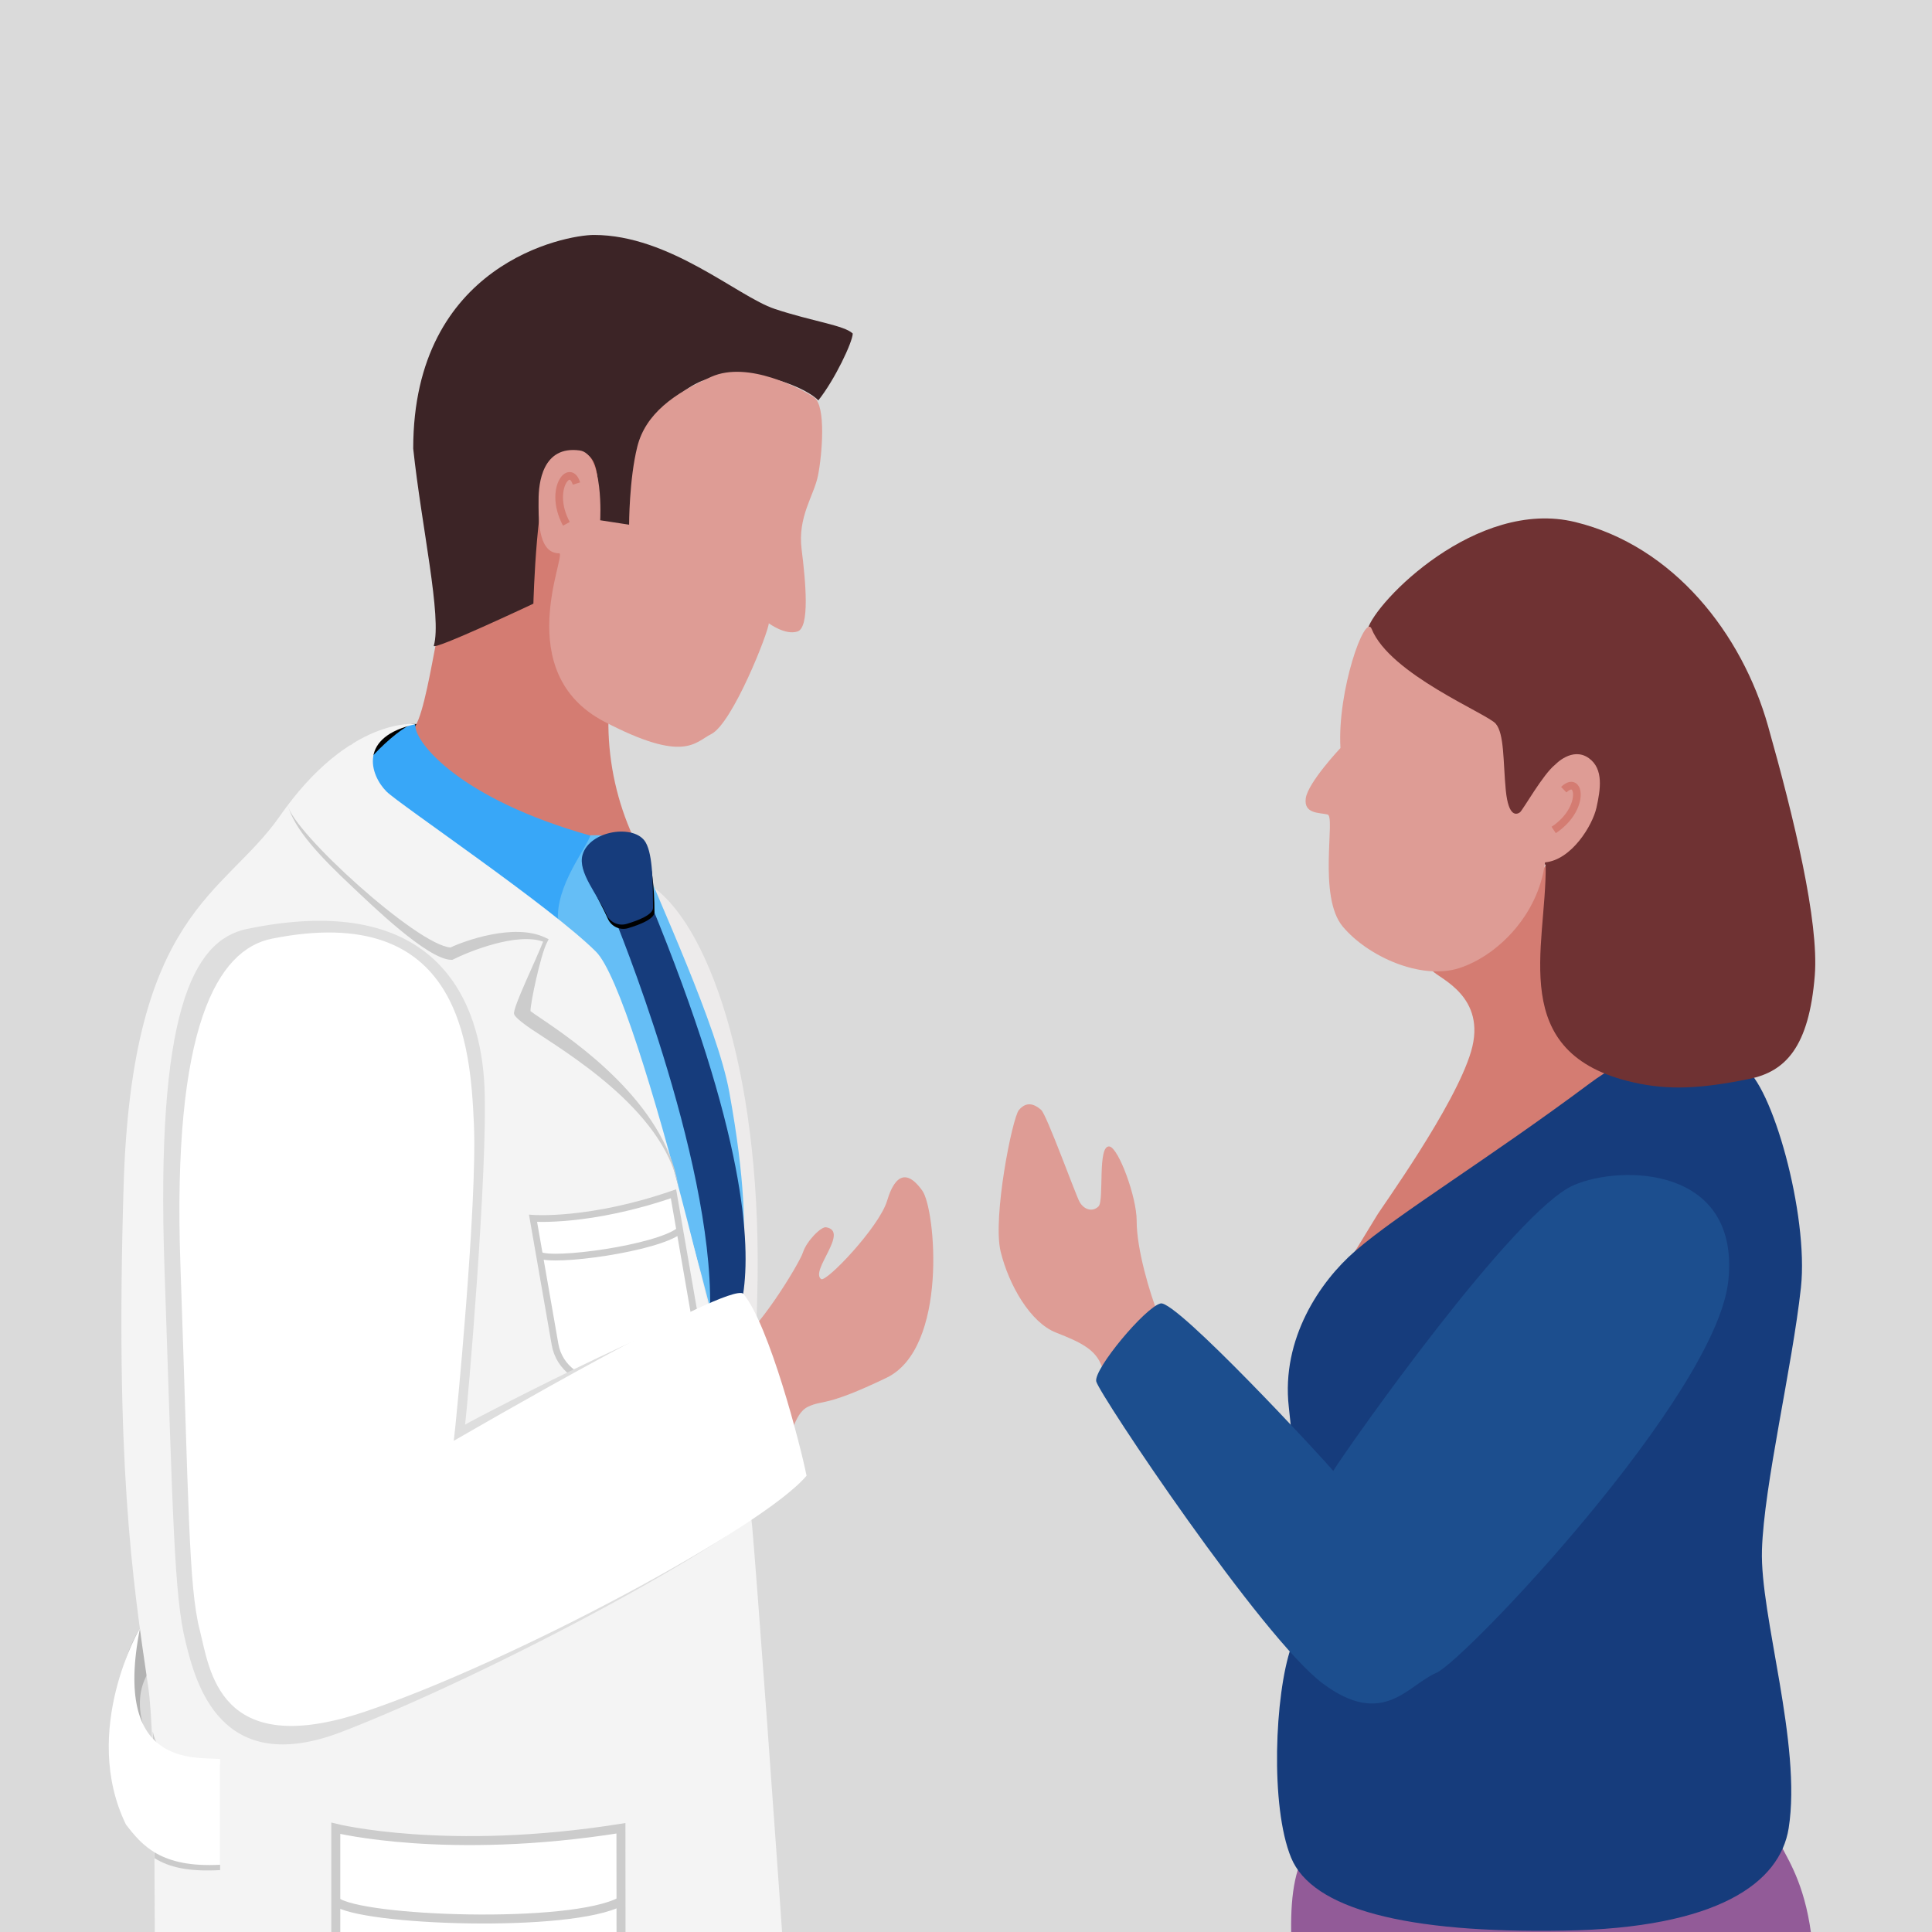 <?xml version="1.0" encoding="UTF-8"?> <!-- Generator: Adobe Illustrator 16.0.0, SVG Export Plug-In . SVG Version: 6.00 Build 0) --> <svg xmlns="http://www.w3.org/2000/svg" xmlns:xlink="http://www.w3.org/1999/xlink" version="1.1" id="Layer_1" x="0px" y="0px" width="430px" height="430px" viewBox="585 0 430 430" xml:space="preserve"><rect x="585" y="0" width="430" height="430" fill="#808080" stroke="none"/> <g id="Layer_2"> <g id="Layer_20"> <rect x="576.89" fill="#DADADA" width="446.221" height="391.386"></rect> <rect x="576.89" y="-20.898" fill="#DADADA" width="446.221" height="450.898"></rect> <g> <path d="M669.244,728.57c-2.958,4.821-2.958,12.557,2.411,13.689c5.952,1.266,31.648-0.203,41.758,0.448 c16.369,1.053,23.454-0.55,31.67-3.969c8.218-3.42,8.778-7.758,1.211-10.965c-7.141-3.025-16.748-3.194-27.892-7.656 s-2.657-1.244-10.269-8.139c-3.958-3.577-34.068-2.242-34.114,0.998C673.919,718.325,670.636,721.768,669.244,728.57z"></path> <path d="M679.95,735.106c-2.958,4.821-2.958,12.556,2.4,13.689c5.962,1.266,31.658-0.202,41.771,0.448 c16.366,1.053,23.452-0.55,31.67-3.969c8.216-3.421,8.778-7.759,1.209-10.964c-7.14-3.039-16.748-3.195-27.891-7.658 c-11.144-4.462-2.657-1.243-10.269-8.138c-3.957-3.577-34.069-2.242-34.114,0.986C684.648,724.86,681.341,728.303,679.95,735.106 z"></path> <path d="M656.42,580.266h74.672c0,0-10.088,136.534-14.628,140.771c-4.541,4.238-45.705,5.292-49.327,0 C663.517,715.747,656.42,580.266,656.42,580.266z"></path> <path d="M676.991,582.15h67.644c0,0-10.089,136.533-14.574,140.771c-4.485,4.236-45.717,5.29-49.326,0 C677.126,717.628,676.991,582.15,676.991,582.15z"></path> <path fill="#D47C72" d="M682.014,143.269c-0.908,4.562-2.747,15.538-4.575,18.285c-1.828,2.747,11.514,25.919,48.464,24.663 c-3.521-7.751-5.391-16.15-5.495-24.663c0-10.09,11.884-75.885,3.655-75.885S682.014,143.269,682.014,143.269z"></path> <path fill="#EDEBEB" d="M730.689,197.685c12.689,9.429,24.248,43.239,22.835,91.389c-0.683,23.218-2.544,93.396-2.544,93.396 L730.689,197.685z"></path> <path d="M677.686,161.139c-4.169-0.27-9.888,2.948-13.789,4.293c-4.35,1.491,0.763,9.429,3.543,10.09 C670.221,176.183,677.686,161.139,677.686,161.139z"></path> <path fill="#65BEF6" d="M747.629,288.681c0,0,6.838-6.367-0.315-45.639c-2.689-14.752-15.693-42.499-20.773-55.312 c-0.841-2.097-10.089-1.828-10.089-1.828s-18.24,10.729-10.987,15.548c13.028,8.656,27.511,49.977,37.579,89.685"></path> <path fill="#163C7C" d="M721.743,204.277c0,0,21.894,53.015,21.301,86.825c-0.102,5.706,6.872,0.135,7.365-3.15 c1.659-10.975,0.65-35.403-20.751-87.285C729.31,199.759,721.743,204.277,721.743,204.277z"></path> <path d="M728.425,188.504c1.681,2.87,2.243,9.316,2.243,14.495c0,1.535-3.24,2.792-5.886,3.588 c-1.806,0.521-3.72-0.37-4.485-2.085c-1.906-4.361-5.471-9.384-4.338-13.229C717.55,185.769,726.003,184.355,728.425,188.504z"></path> <path fill="#163C7C" d="M728.694,187.473c1.67,2.869,1.581,9.439,1.648,14.573c0,1.536-3.239,2.803-5.885,3.588 c-1.806,0.525-3.723-0.365-4.484-2.085c-1.906-4.361-6.446-9.451-5.314-13.296C716.228,184.781,726.273,183.324,728.694,187.473z "></path> <path fill="#38A7F8" d="M677.439,161.554c0,3.654,9.709,16.199,38.968,24.428c-1.614,4.001-8.745,12.589-6.962,20.84 c0.796,3.677-43.89-28.811-44.842-32.511C663.65,170.611,677.439,158.807,677.439,161.554z"></path> <path fill="#DE9C95" d="M748.312,299.039c4.35-0.985,14.574-17.724,15.393-20.279c0.818-2.557,4.092-5.841,5.168-5.605 c5.279,0.896-3.644,9.664-1.121,11.524c1.121,0.818,12.936-11.581,14.685-17.421c0.83-2.759,3.105-8.89,7.848-2.242 c2.971,4.226,5.751,35.032-7.983,41.636c-13.732,6.603-14.102,4.832-17.466,6.445c-3.362,1.615-3.452,7.265-6.726,11.548 C754.837,328.927,748.312,299.039,748.312,299.039z"></path> <path fill="#B3B3B3" d="M618.639,359.778l0.517,11.009c0,0-5.102,4.775-2.041,13.991c-2.141-0.472-7.264-2.814-6.725-5.349 C611.331,374.43,614.111,362.647,618.639,359.778z"></path> <path fill="#F4F4F4" d="M624.414,593.989c1.882,10.089,118.833,15.536,144.459-1.828c0-29.259-14.574-231.307-16.458-252.338 c-1.882-21.03-25.134-118.384-34.752-127.991c-10.09-10.089-43.721-32.768-46.637-35.661c-3.654-3.654-6.434-12.252,6.648-15.032 c0,0-14.809-1.839-30.414,20.526c-12.331,17.69-32.914,21.02-34.751,82.274c-1.839,61.254,1.826,86.859,5.481,111.545 C621.645,400.169,616.186,550.1,624.414,593.989z"></path> <path fill="#CCCCCC" d="M735.902,263.771c-3.476-16.962-25.213-29.72-32.443-34.596c-2.668-1.794-3.925-2.96-4.048-3.498 c-0.325-1.379,4.911-12.052,6.469-16.098c-5.875-2.098-16.457,2.174-20.01,3.957l-0.191,0.089h-0.214 c-5.268,0-18.049-12.489-21.837-16.042c-7.915-7.399-13.128-13.161-14.574-18.363l0,0c1.121,5.941,28.811,31.165,36.221,31.659 c3.027-1.447,14.081-5.471,20.986-2.243l0.853,0.404l-0.426,0.84c-1.38,2.769-3.622,13.241-3.622,15.158 c0.381,0.303,1.356,0.964,2.377,1.658c7.399,4.989,27.297,18.599,30.504,36.995L735.902,263.771z"></path> <path fill="#CBCBCB" d="M618.987,385.349c2.388,10.886,15,7.332,15,7.332v23.542c-7.097,0.393-11.378-0.65-14.574-2.646 L618.987,385.349z"></path> <path fill="#FFFFFF" d="M616.15,362.424c0.057-0.28-13.294,22.69-3.127,43.644c3.644,4.74,7.849,9.662,20.976,8.967v-23.541 C628.282,391.021,610.02,393.422,616.15,362.424z"></path> <path fill="#FFFFFF" stroke="#CCCCCC" stroke-width="1.5" stroke-miterlimit="10" d="M739.748,293.727 c0.958,5.318-2.54,10.42-7.847,11.445l-12.075,2.107c-5.349,0.863-10.396-2.75-11.3-8.095l-4.888-28.025 c0,0,12.736,0.964,31.255-5.46L739.748,293.727z"></path> <path fill="none" stroke="#CCCCCC" stroke-width="1.5" stroke-miterlimit="10" d="M705.018,279.309 c3.027,1.728,26.3-1.457,31.254-5.448"></path> <path fill="#DEDEDE" d="M639.997,206.743c-12.332,2.533-20.303,19.136-18.397,75.29s2.152,73.092,4.686,83.316 c2.243,9.193,7.713,30.581,34.898,20.056c32.914-12.735,90.457-43.161,100.29-55.29c-1.37-7.052-8.465-31.524-14.339-38.822 c-3.15-3.072-54.798,23.542-58.62,25.784c0.548-4.237,5.09-56.725,4.315-75.111C692.058,223.581,682.888,197.886,639.997,206.743 z"></path> <path fill="#FFFFFF" d="M645.523,208.918c-12.063,2.41-22.242,19.294-20.369,72.622c1.872,53.328,1.806,71.489,4.292,81.209 c2.243,8.732,4.014,29.214,36.716,18.228c32.701-10.985,88.708-41.008,98.35-52.532c-1.334-6.727-8.295-33.563-14.069-40.492 c-3.083-2.926-60.693,30.582-64.449,32.725c0.538-4.026,5.268-53.072,4.483-70.481 C689.692,232.784,687.608,200.499,645.523,208.918z"></path> <path fill="#FFFFFF" stroke="#CCCCCC" stroke-width="2" stroke-miterlimit="10" d="M723.246,462.792 c-0.032,10.747-8.736,19.452-19.483,19.483h-24.542c-10.747-0.031-19.453-8.736-19.483-19.483v-55.873c0,0,24.764,6.164,63.462,0 L723.246,462.792z"></path> <path fill="none" stroke="#CCCCCC" stroke-width="2" stroke-miterlimit="10" d="M659.739,423.186 c5.38,4.349,52.331,6.053,63.462,0"></path> <path fill="#3C2426" d="M681.554,143.717c-0.348,1.245,22.162-9.361,22.162-9.361s0.696-27.208,4.351-30.862 c2.779-2.388,7.074-4.484,8.968-0.796c2.119,4.069,0.728,14.663,0.728,14.663l7.59,0.784c0,0-0.393-26.445,15.83-33.351 c11.658-4.16,23.9,1.962,25.94,4.327c3.667-4.573,7.668-13.061,7.668-14.888c-1.828-1.827-9.147-2.735-17.375-5.482 c-8.23-2.747-23.364-16.457-40.225-16.457c-6.4,0-40.223,6.401-40.223,47.544C678.819,117.205,683.382,137.316,681.554,143.717z"></path> <path fill="#DE9C95" d="M709.445,123.146c1.828,0-10.975,26.513,10.09,37.488c17.791,9.283,20.112,4.574,23.765,2.747 c4.764-2.388,12.803-22.858,12.803-24.663c0,0,3.655,2.735,6.402,1.827c2.746-0.908,1.826-10.975,0.908-18.284 c-0.919-7.309,2.746-11.883,3.654-16.457c0.908-4.574,1.839-15.539-0.908-17.377c-2.746-1.838-14.629-8.228-22.858-4.562 c-8.229,3.666-14.629,8.229-16.456,15.538c-1.828,7.309-1.828,17.376-1.828,17.376l-6.434-0.986c0,0,0.863-14.809-4.575-15.538 c-8.307-1.121-9.136,7.31-9.136,10.964C704.873,114.873,704.513,123.146,709.445,123.146z"></path> <g> <path fill="#D47C72" d="M710.309,116.994c-2.413-4.464-1.97-8.678-0.536-10.703c0.634-0.896,1.466-1.335,2.293-1.206 c0.642,0.101,1.52,0.579,2.05,2.28l-1.627,0.508c-0.24-0.767-0.543-1.08-0.689-1.103c-0.1-0.019-0.353,0.108-0.634,0.506 c-0.95,1.343-1.563,4.823,0.645,8.906L710.309,116.994z"></path> </g> <path d="M907.861,557.588c-1.772,8.89-6.087,10.404-2.669,22.678c2.903,10.405,29.024,106.793,25.784,121.266 c-3.115,13.845-21.783,21.399-27.107,24.91c-5.323,3.509-13.317,5.292-12.433,8.406c0.887,3.118,19.059,6.661,31.985,3.105 c12.926-3.554,21.299,0.45,26.658-1.333c5.357-1.782,9.709-5.897,7.04-15.225c-2.67-9.326-5.336-18.587-4.001-26.131 c1.331-7.544,9.427-37.645,11.21-62.151c1.983-27.914-9.722-42.6-9.271-51.02c0.448-8.42,3.082-18.283,9.282-30.717 C970.539,538.944,907.861,557.588,907.861,557.588z"></path> <path d="M903.981,725.465c-4.954,0.977-10.525,3.263-12.5,7.053c-1.973,3.788,19.72,8.654,31.21,6.311 c11.155-2.241,22.915-0.795,28.543-2.163c5.627-1.367,7.623-4.024,7.993-7.377c0.493-4.483-0.156-4.887-1.323-9.294 c-1.166-4.404-5.481,0.998-12.454,3.554c-8.128,2.982-13.452,4.562-21.58,4.562C915.741,728.11,906.47,724.983,903.981,725.465z"></path> <path d="M895.506,551.882c-1.771,8.878-3.362,16.087,0,28.362c2.893,10.404,29.014,106.791,25.785,121.266 c-3.118,13.843-21.783,21.399-27.107,24.908s-13.317,5.292-12.433,8.408c0.887,3.117,19.058,6.659,31.984,3.105 c12.926-3.554,21.3,0.448,26.658-1.335c5.357-1.781,9.698-5.885,7.041-15.223c-3.039-10.717-5.415-18.89-4.002-26.133 c1.468-7.533,9.428-37.645,11.21-62.151c1.985-27.912-9.72-42.6-9.271-51.018c0.448-8.419,3.082-18.285,9.283-30.717 C960.853,538.923,895.506,551.882,895.506,551.882z"></path> <path d="M893.544,726.866c-4.954,0.977-10.525,3.265-12.5,7.041c-1.972,3.778,19.72,8.654,31.212,6.323 c11.153-2.242,22.926-0.796,28.553-2.164c5.628-1.367,7.612-4.025,7.982-7.377c0.504-4.484-0.146-4.887-1.323-9.292 c-1.177-4.406-5.482,0.996-12.455,3.554c-8.128,2.981-13.452,4.562-21.58,4.562S896.033,726.385,893.544,726.866z"></path> <path fill="#925B98" d="M873.881,416.078c1.729-5.483,20.483,11.029,72.433,7.107c17.589-1.336,31.813-19.921,34.561-13.521 s14.91,19.059,2.243,72.61c-2.243,9.475,0.907,56.647-4.115,70.01c-4.227,11.267-86.959,21.389-102.386,4.114 c-8.317-9.304-1.905-79.28-1.905-92.991C874.711,449.698,870.035,428.252,873.881,416.078z"></path> <path fill="#D47C72" d="M891.403,270.609c-0.548,0.93-4.798,7.848-4.798,7.848c3.61,1.626,34.753-18.128,37.062-21.301 c3.015-4.259,18.16-18.34,25.233-18.642c7.075-0.304,23.544,1.658,24.665,0c1.121-1.66-43.835-48.946-44.584-45.964 c-0.752,2.982-26.671,21.837-25.157,23.542c1.514,1.705,12.196,5.719,8.587,17.937 C908.803,246.249,892.38,268.884,891.403,270.609z"></path> <path fill="#163C7C" d="M886.561,278.491c-7.746,6.727-16.423,19.449-14.719,34.64c1.894,16.872,4.171,42.959,0.526,53.452 c-3.643,10.492-4.708,35.504,0,46.903c4.708,11.401,25.537,16.816,60.661,16.212c34.304-0.548,48.125-10.64,50.066-22.78 c2.971-18.665-6.402-47.363-5.942-61.949c0.46-14.584,6.725-40.56,8.676-58.406c1.749-16.188-6.458-45.471-12.835-49.114 c-6.378-3.644-18.52-8.004-34.125,3.644C916.201,258.009,896.226,270.094,886.561,278.491z"></path> <path fill="#6F3233" d="M889.42,139.984c1.736-6.054,24.192-29.147,46.152-23.8c21.963,5.348,37.152,24.898,42.937,45.403 c5.787,20.504,11.357,43.53,10.404,55.515c-1.278,15.919-6.514,21.39-14.573,23.026c-10.977,2.242-18.038,2.522-25.717,0.796 c-28.532-6.4-19.372-30.167-19.607-48.362c0,0-39.137-50.448-39.563-52.578"></path> <path fill="#DE9C95" d="M890.282,139.973c-1.491-3.689-7.69,13.867-6.939,26.512c0,0-7.265,7.714-7.725,11.211 c-0.459,3.498,3.062,3.139,4.867,3.587c1.804,0.449-2.243,18.229,3.362,24.932c5.604,6.704,17.467,11.974,25.908,9.261 c8.441-2.714,17.622-11.749,19.124-23.542c5.896-0.538,10.573-8.229,11.447-12.197c0.873-3.968,1.658-8.587-1.704-10.998 c-3.688-2.633-7.479,1.436-7.479,1.436c-2.702,2.107-7.23,10.168-7.846,10.616c-0.617,0.449-2.556,1.357-3.163-4.977 c-0.604-6.334-0.303-12.5-2.242-14.754C915.954,158.807,894.33,150.063,890.282,139.973z"></path> <g> <path fill="#D47C72" d="M931.268,185.437l-0.939-1.423c3.861-2.554,4.961-5.912,4.76-7.545c-0.06-0.485-0.223-0.711-0.319-0.745 c-0.132-0.043-0.553,0.081-1.134,0.645l-1.189-1.223c1.276-1.244,2.274-1.247,2.889-1.031c0.785,0.276,1.312,1.058,1.446,2.145 C937.086,178.722,935.491,182.645,931.268,185.437z"></path> </g> <path fill="#DE9C95" d="M842.783,292.549c-1.85-4.619-4.831-14.574-4.798-20.863c0-5.303-4.035-16.199-6.053-16.513 c-2.747-0.415-1.121,12.029-2.434,13.329c-1.312,1.3-3.239,0.784-4.249-1.054c-0.829-1.491-7.286-19.316-8.498-20.393 c-1.838-1.647-3.496-1.748-4.976,0c-1.481,1.75-5.909,24.035-4.059,31.536c1.85,7.499,6.636,15.784,12.331,18.004 s8.846,3.845,10.146,7.466C831.494,307.683,842.783,292.549,842.783,292.549z"></path> <path fill="#1C4E8E" d="M935.281,263.771c10.493-4.563,36.996-4.294,34.396,21.221c-2.603,25.516-58.755,84.686-65.022,87.342 c-6.266,2.657-11.748,12.41-25.224,2.376c-13.475-10.033-49.876-64.527-50.447-67.263c-0.571-2.734,10.897-16.502,14.327-17.343 s36.411,34.753,38.419,37.275C885.115,321.908,922.099,269.433,935.281,263.771z"></path> </g> </g> </g> </svg> 